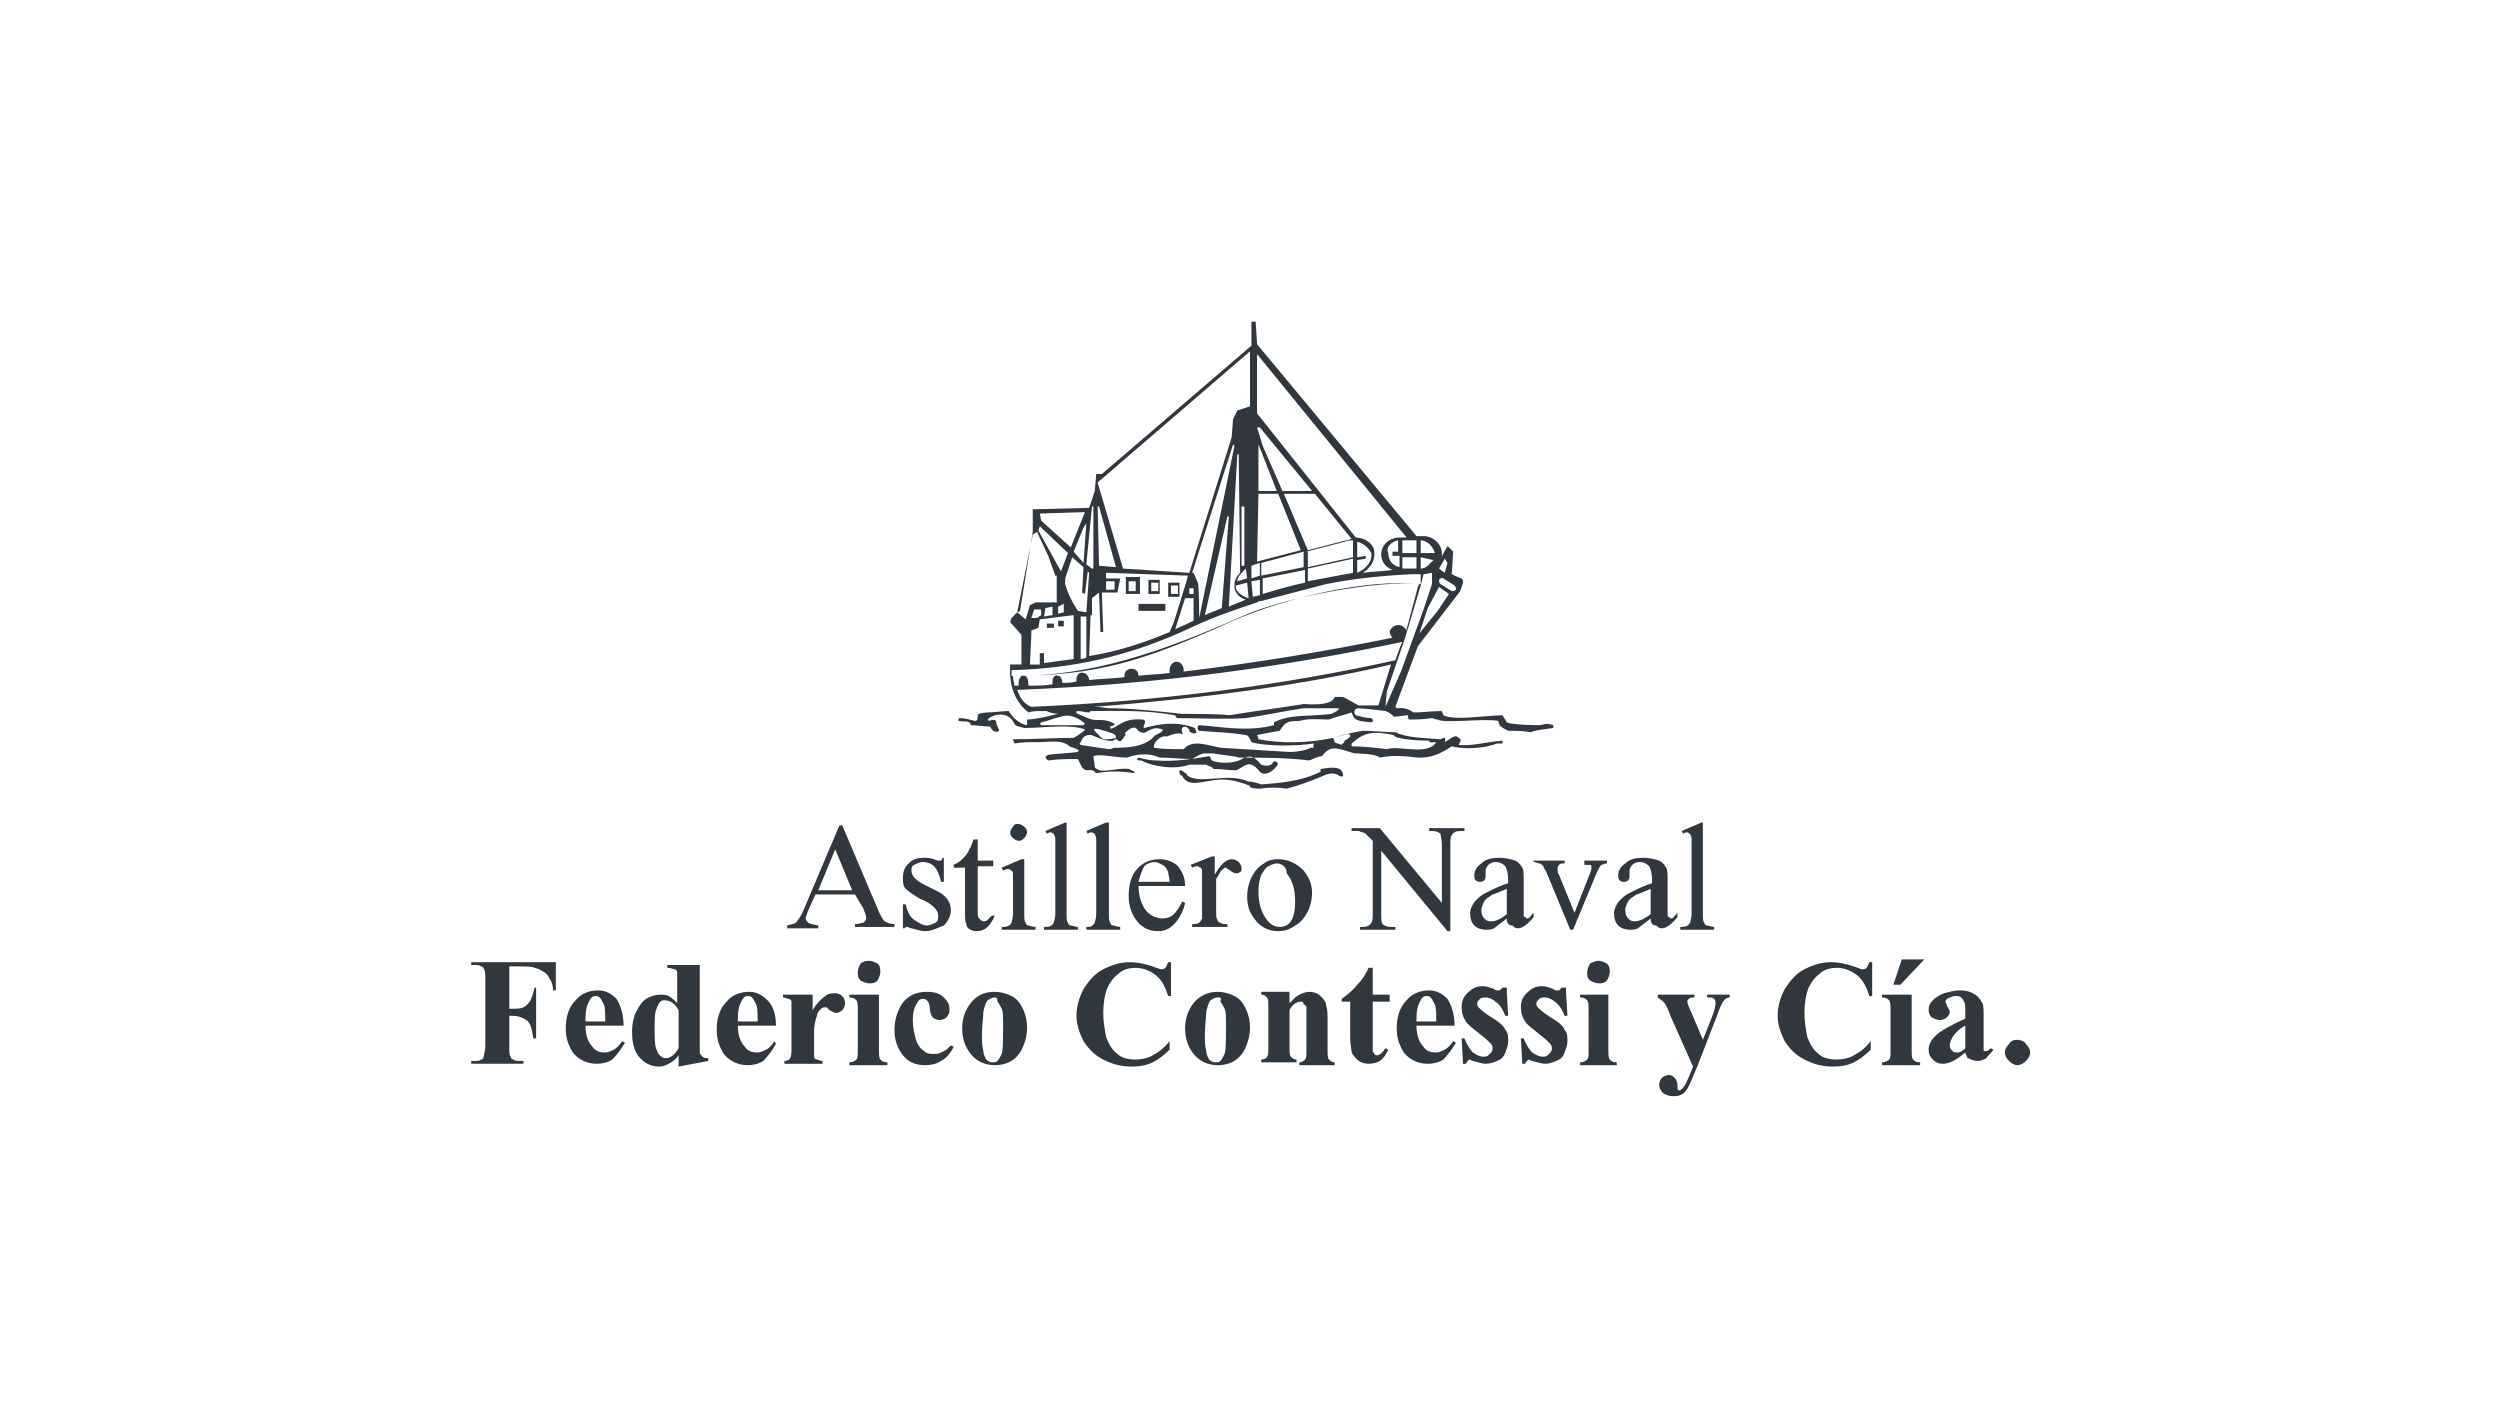 <?xml version="1.0" encoding="utf-8"?>
<!-- Generator: Adobe Illustrator 24.0.0, SVG Export Plug-In . SVG Version: 6.00 Build 0)  -->
<svg version="1.1" id="Layer_1" xmlns="http://www.w3.org/2000/svg" xmlns:xlink="http://www.w3.org/1999/xlink" x="0px" y="0px"
	 viewBox="0 0 177.2 100.5" style="enable-background:new 0 0 177.2 100.5;" xml:space="preserve">
<style type="text/css">
	.st0{fill-rule:evenodd;clip-rule:evenodd;fill:#30373F;}
</style>
<g>
	<path class="st0" d="M96.2,38.4v1.1l0.6-0.1l0,0.2l-0.6,0.1v0.9c0.7-0.3,1.1-0.9,1-1.4l0,0C97,38.8,96.6,38.5,96.2,38.4 M92.4,40.2
		v-1.1l-3,0.8v0.9L92.4,40.2z M92.6,39.1h0.1v1.1l3.2-0.7v-1.2c-0.2,0-0.4,0-0.6,0.1L92.6,39.1z M102,41.6l0.7,0.5l-0.8,1.2
		l-1.3,1.6l0.6-1.8L102,41.6z M102.3,41l0.8,0.5c0.1,0.1,0.1,0.2,0.1,0.3c-0.1,0.1-0.2,0.1-0.3,0.1l-0.8-0.5
		c-0.1-0.1-0.1-0.2-0.1-0.3C102.1,41,102.2,40.9,102.3,41 M102,40.3l0.4,0.3l0.2-0.7l-0.2-0.3L102,40.3z M100.7,38.3v0.9l1,0
		C101.6,38.8,101.2,38.3,100.7,38.3 M99.4,40.3v-0.8l1,0v0.8H99.4z M99.1,38.3v0.8l-0.4,0l0,0.3l0.5,0v0.8c-0.5-0.1-0.8-0.5-0.8-1
		C98.2,38.8,98.6,38.4,99.1,38.3 M101.6,39.7L101.6,39.7l-0.4,0.4c-0.1,0.1-0.3,0.2-0.5,0.2v-0.8L101.6,39.7
		C101.6,39.6,101.6,39.6,101.6,39.7 M100.3,38.3L100.3,38.3L100.3,38.3h-0.9v0.9l1,0v-0.9H100.3z M93.2,35H91l1.7,4l2.7-0.7
		c0.1,0,0.3-0.1,0.4-0.1L93.2,35z M90.9,34.8H93l-3.7-4.5h-0.2l0.4,1.3L90.9,34.8z M90.5,34.8l-1.3-3.3l0,3.3H90.5z M88.2,35.9H88
		v4.2h0.2V35.9z M73.7,37.3l2,1.9l-0.5,1.3l-1.6-2.9L73.7,37.3z M73.7,36.4l3.2-0.1l-1,2.5l-2.1-1.9L73.7,36.4z M73.5,37.7l0.8,1.7
		l0.5,1.4l0.1,0l0,1.9l-1.5,0l-0.4,0.2l-0.3,1l-0.6-0.5l1.1-5.5L73.5,37.7z M77.2,40.6L77,43.4l-0.6-0.1c-0.4-0.6-0.7-1.2-0.9-1.9
		V41l0.3-0.9l0.2-0.6l0.8,0.7L76.7,42l0.2,0.1l0.2-1.6L77.2,40.6z M76.8,39.9l-0.7-0.8l0.7-1.7l0.2-0.3L76.8,39.9z M77.5,40.3
		l-0.1,0L77,40l0.4-4.1l0.1,0L77.5,40.3z M75,43l0.4-0.2l0,0.6L75,43.5L75,43z M74.1,43.1l0.5-0.1l0,0.6L74,43.7L74.1,43.1z
		 M73.3,43.2h0.5l0,0.4l-0.3,0.2h-0.4L73.3,43.2z M79.6,40.3l4.7,0.3h0l3-9.6l0,0l0.1-1.3l0.3-0.6l0.9-0.3v-3.9l-10.8,9.3L79.6,40.3
		z M77.9,40.1l1.2,0.1l-1.2-4.3h-0.1L77.9,40.1z M83,41.5h0.5v0.6H83V41.5z M82.8,41.3h0.8v1h-0.8V41.3z M80,41.2h0.5v0.7H80V41.2z
		 M79.8,40.9h1v1.2h-1V40.9z M81.6,41.3h0.5v0.6h-0.5V41.3z M81.4,41.1h0.8v1h-0.8V41.1z M78.4,41.2H79v0.6h-0.6V41.2z M80.7,42.8
		h1.9v0.5h-1.9V42.8z M84.3,41.7h0.3v0.4h-0.3V41.7z M75,44h0.4v0.4H75V44z M74.2,44.2h0.5v0.3h-0.5V44.2z M96.6,40.6
		c0.7-0.1,1.4-0.1,2.1-0.2c-0.5-0.2-0.8-0.6-0.8-1.1c0-0.7,0.6-1.2,1.3-1.2h0.5L89.1,25.1l0,4.2l7,8.8c0.6,0,1.2,0.4,1.3,0.9l0,0
		C97.5,39.7,97.2,40.2,96.6,40.6 M92.7,41.2c1.1-0.2,2.1-0.4,3.2-0.6v-1l-3.2,0.7V41.2z M89.5,42.1c1-0.3,2-0.6,3-0.8v-0.9l-3,0.6
		V42.1z M87.1,43c0.4-0.2,0.8-0.3,1.2-0.5c-0.4-0.1-0.7-0.4-0.8-0.8l0,0c0-0.1,0-0.2,0-0.3l0,0l0,0c0-0.3,0.2-0.6,0.4-0.8l-0.1-8.4
		l-0.1,0L87.1,43z M85.4,43.6c0.4-0.2,0.8-0.3,1.2-0.5l0.5-6.5H87L85.4,43.6z M85,43.8l2.5-12.2l-0.1-0.1l-2.9,9.1h0.1l0.3,0.7
		C85,41.5,85,43.8,85,43.8 M76.6,46.7c0.1,0,0.2,0,0.4-0.1v-2.9l-0.4,0V46.7z M73,47.1c0.2,0,0.5,0,0.7,0v-0.8h0.3V47
		c0.7-0.1,1.4-0.2,2.2-0.3h-0.1v-3.1l0,0l-2.4,0.3l-0.1,0.6l-0.5,0.2l0,0.3L73,47.1z M73.1,50.1c9.1-0.4,17.7-1.5,25.8-3.3l0.4-1.1
		l0.1-0.2c-8.1,1.7-17,3-27.3,3.4C72.3,49.5,72.6,49.9,73.1,50.1L73.1,50.1z M82.9,44.8l0.3-0.7l0.9-2.9l0.1-0.4l-5.8-0.2l0,0.4h1
		L79.2,42l-1.1,0l0.1,2.8l-0.2,0l-0.1-2.8l-0.5,0.4v1.2h-0.1l-0.1,2.9C79.1,46.2,81,45.6,82.9,44.8 M83.3,44.6L83.3,44.6
		c0.4-0.2,0.9-0.4,1.3-0.6l0-1.6l-0.6,0L83.3,44.6L83.3,44.6z M100.7,40.7l-0.6,0C98,40.8,96,41,94,41.4l-4.6,1.2
		c-0.1,0-0.2,0-0.3,0.1c-1.5,0.5-3,1-4.5,1.7c-4.6,2.2-8.8,3-12.9,3.1c0,0.1,0,0.2,0,0.4c5.6,0.1,10.9-1.8,16.3-4.2
		c3.1-1.4,9.7-2.6,12.7-2.3l0-0.1L100.7,40.7L100.7,40.7z M98.2,50.1C98.3,50.1,98.3,50.1,98.2,50.1l1.1-2.5l1.6-4.4l0.6-1.8l0-0.6
		l0-0.2l-0.6,0.1l-0.2,0.8l-1.1,3.7l-1.3,3.8L98.2,50.1z M77.6,50.1c0.4,0,0.9,0.1,1,0.1c1.6,0,3.3,0.2,5.2,0.4c0.6,0,3,0,3.3,0.1
		c1.8-0.3,3.5-0.5,5.3-0.8c0.2,0,2,0.2,2.2-0.5h0.6c0.4,0.2,0.7,0.4,1.1,0.6h1.2c0.1,0,0.1,0,0.2,0l0.8-2.6l0.1-0.3
		C92.2,48.6,85.2,49.5,77.6,50.1 M77.7,54.8c-0.3-0.3-0.4-0.2-0.6-0.2c-0.2,0-0.3-0.1-0.4-0.2c-0.1-0.2-0.2-0.4-0.3-0.6
		c-0.8,0-1.3,0-2.1,0.1c-0.3-0.2-0.2-0.3,0-0.4c0.8-0.1,1.3-0.1,2.1-0.2c0,0,0-0.1,0.1-0.1C76.2,53,76,53,75.8,52.9
		c-0.5-0.5-1.5-0.3-2-0.3c-0.8,0-1.4,0-1.9,0.1c0-0.1-0.1-0.2-0.1-0.3c1.4,0,2.9-0.1,4.3-0.1c0.2-0.1,0.8-0.5,0.8-0.6
		c-1.1-0.4-2.9-0.1-4.3-0.1c-0.3-0.1-0.6-0.1-0.7-0.3c-0.4-0.9-1.4-0.7-1.8-0.4c-0.1,0.1-0.1,0.1,0,0.2c0.2-0.1,0.4-0.1,0.5,0
		c0,0.2,0.1,0.4,0.2,0.6c0.1,0.2-0.3,0.2-0.4,0.1c-0.1-0.1-0.2-0.2-0.2-0.3c-0.5,0-1-0.1-1.4-0.1c0-0.4-0.6-0.2-0.8-0.3
		c-0.1,0-0.1-0.1,0-0.2c0.4,0,0.7,0.1,1.1,0.2c0.1,0,0.2,0,0.2-0.4c0-0.1,0.3-0.2,0.7-0.2c0.5,0,1-0.1,1.5-0.1
		c0.1,0.2,0.6,0.9,1.3,1c0-0.1,0-0.2,0-0.4c0.5,0,1.4-0.2,2.2-0.4c-0.2,0-0.7-0.1-0.8-0.2c-0.1,0-0.3,0-0.4,0c-0.3,0-0.6,0-0.9,0.1
		l0,0c-0.9-0.7-1.4-1.8-1.3-3.4l0,0v0c0.3,0,0.5,0,0.8,0l0-2.1l-0.8-0.9l0.1-0.3l0.3-0.3l0.3-0.2l0.9-5.6l0-1.6l4-0.1l0.4-1.2
		l0.1-1.2h0.4l10.6-9.1v-1.7h0.3l0.1,1.6l11.3,13.6h0.5c0.7,0,1.3,0.6,1.3,1.2c0,0.2,0,0.3-0.1,0.4l0,0l0.5-0.9l0.4,0.4l-0.1,1.6
		c0.2,0.1,0.4,0.2,0.7,0.3c0.1,0.1,0.1,0.2,0.1,0.3l-0.2,0.6l-3,3.9l-1.6,4.3c0.1,0.1,0.1,0.1,0.1,0.1c0.3,0,0.6-0.1,1.2,0.3
		c0.6,0,1.3-0.1,2-0.1c0,0.1,0.1,0.2,0.1,0.3c0.8,0.4,3.1,0,4.2,0c0.1,0.2,0.2,0.3,0.3,0.5c0.4,0.2,2.3,0.2,2.3,0.2
		c0.3,0,0.4-0.2,1,0c0,0,0,0.1,0,0.2c-0.6,0.1-1.1,0.1-1.6,0.3c-0.6-0.1-1-0.1-1.6-0.1c-0.2-0.1-0.4-0.2-0.5-0.3
		c-0.1,0-0.2-0.3-0.2-0.4c-0.9-0.2-3.9,0.2-4.3-0.1c-0.2,0-0.3-0.1-0.4-0.1c-0.6,0.1-1.3,0.1-1.6,0.1c-0.1,0-0.1-0.2-0.1-0.3
		c-0.3,0-0.7,0.1-1,0.1c-0.1-0.1-0.3-0.3-0.6-0.4c-0.7-0.1-1.8-0.2-1.9-0.2c-0.3,0-0.4,0.3-0.2,0.5c0.4,0.1,0.7,0.2,1.1,0.2
		c0.1,0.1,0.2,0.2,0,0.3c-1.2-0.1-1.2-0.2-1.4-0.7c-0.6,0.2-1.1,0.3-1.6,0.5c-0.7,0-1.4-0.1-2.1,0.1c-0.9,0-1,0.1-1.4,0.7
		c-0.6,0.1-1.1,0.2-1.6,0.3c0,0,0.1,0.2,0.1,0.3c1.6,0.3,3.4,0.3,5.3-0.1c0.7-0.2,1.4-0.4,2.1-0.5c0.8,0,1.5,0.1,2.3,0.1
		c0.8,0.4,2,0.4,3.2,0.5c0,0,0.2-0.1,0.2-0.1c0.1,0,0.2,0,0.1,0.3c0.4-0.2,0.7-0.6,1-0.3c0.3,0.2,0,0.3,0,0.5c1,0.1,1.8-0.2,3.1-0.3
		v0.2h-0.4c-1,0.4-2.5,0.4-3.2,0.2c-0.9,0.6-1.5,0.8-2.3,0.8c0,0-0.1,0-0.1,0c-0.9-0.1-1.8-0.2-2.7,0c-0.3-0.3-1.8-0.3-1.8-0.3
		c-1.3-0.4-1.7-0.6-2.3,0.2c-0.3,0-0.6,0.2-0.9,0.3c-1.7-0.2-3.3-0.2-5-0.2c-0.1-0.1-1.4-0.2-1.8-0.3c-0.3,0-0.5,0-0.7,0
		c-0.3,0.1-0.5,0.2-0.8,0.4c-0.8,0-1.5-0.1-2.3-0.1c-0.9-0.4-1.8-0.2-2.3,0c-0.9,0-2-0.3-2.4-0.1c0,0.2,0.1,0.5,0.1,0.8
		c0.5,0.5,1.4,0,2.4,0.1c0.2,0.1,0.5,0.2,0.4,0.3C79.1,54.6,78.4,54.7,77.7,54.8 M98.3,53.1c-0.8-0.1-1.7-0.2-2.5-0.2v-0.2
		c0.9-0.8,1.5-0.9,3-0.6c0,0.3,1.8,0.4,2.5,0.4c0,0.2,0.3,0.1,0.5,0.1C101.2,53.6,99.1,52.8,98.3,53.1 M95.1,52.8
		c-0.2-0.1-0.4-0.1-0.5-0.2c0-0.1-0.1-0.2-0.1-0.3c0.4-0.1,1-0.4,1.2-0.2c0.1,0.1-0.2,0.3-0.4,0.4C95.3,52.7,95.1,52.7,95.1,52.8
		 M74.2,51.4c-0.2,0-0.3,0-0.4,0c-0.1-0.1-0.1-0.1,0-0.2c0.5-0.1,0.9-0.3,1.4-0.4c0.5-0.2,1.1,0,1.6,0.4c0.1,0,0.1,0.1,0,0.2
		C75.9,51.4,75.2,51.4,74.2,51.4 M78.3,52.4c-0.1,0-0.4-0.2-0.4-0.3c-1-0.8,0.4-0.3,1-0.1c0.2,0.1,0.2,0.2,0.2,0.3
		C78.8,52.4,78.5,52.4,78.3,52.4 M91.4,53.3c-1.6-0.1-3.3-0.2-4.9-0.3c-1-0.2-2-0.6-2.6,0.1c-0.9,0-1.5,0-2.1-0.1
		c-0.1-0.3,0.4-0.9,0.9-0.8c0.1,0,0.6-0.3,1-0.2c0.2,0.1,0.1,0,0.1-0.1c-0.1-0.2,0-0.4,0.2-0.4c0.1,0,0.2,0.1,0.3,0.2c0,0,0,0,0,0.1
		c0,0.1,0.4,0.3,0.5,0.1c0-0.1-0.1-0.2-0.1-0.3c-1.3-0.5-2.5-0.3-3.6,0c-0.2-0.1,0.3-0.5-0.1-0.6c-1.2-0.1-1.5,0.3-2.1,0.6
		c0,0-0.2,0.1-0.2,0v-0.1c0.1-0.1,0.3,0,0.3-0.2c-0.7-0.4-1.2-0.2-1.6-0.3c-0.4-0.1-0.7-0.3-1-0.4c-0.2-0.1-0.1-0.2,0-0.2
		c0.3,0,0.5,0.1,0.8,0.1c0,0,0.1-0.1,0.1-0.1c1.9,0,3.8-0.1,6,0.3c0,0.1,0.1,0.1,0.1,0.2c1.6,0,3.4,0.1,4.9,0
		c1.4-0.2,2.7-0.5,4.1-0.7c0.8,0,1.7,0,2.5,0c0,0.2-0.4,0.3-0.5,0.4c-1.5,0.2-3,0-4.1,0.6c0,0.1,0,0.2,0,0.2c-1.9,0.5-3.8,0.1-5.3,0
		c-0.1,0-0.2,0.3,0,0.4c1.1,0.1,2.1,0.1,3.3,0.3c0.2,0,0.3,0.3,0.4,0.5c0.9,0.3,3.2,0.3,4.4,0.1V53h-0.2
		C92.8,53.1,92.1,53.3,91.4,53.3 M78.6,53.1c-0.7-0.1-1.4-0.2-2-0.3c-0.1-0.1-0.1-0.1,0-0.2c0.1-0.3,0.3-0.5,0.6-0.5
		c0.2-0.1,1,0.5,1.7,0.4c0.4-0.4,0.3,0.5,0.8-0.3c0.2-0.2-0.1-0.2,0.1-0.3c0.2-0.2,0.6-0.5,0.8-0.2c0.1,0.2,0.5,0.3,0.6,0.2
		c0.4-0.2,0.6-0.4,1.2-0.2c0.1,0.2-0.6,0.4-0.6,0.5C81.1,53,79.7,53,79,53C78.9,53,78.8,53.1,78.6,53.1 M89.3,55.9
		c-0.1,0-0.8,0-0.7-0.2c-2-0.8-2.6-0.3-3.9-0.2c-0.6,0-0.8-0.3-0.9-0.5c0-0.1-0.1,0-0.1,0c-0.2-0.4-0.1-0.4,0-0.4
		c0.1,0,0.2,0.1,0.3,0.2c0.1,0,0.1,0,0.1,0.1c0.8,0.8,2.9-0.2,4.4,0.5c0.3,0,0.6,0.1,0.9,0.2c1.3-0.1,2.8-0.2,4.2-0.9
		c0-0.1,0-0.1,0-0.2c0.3,0,1.6-0.4,1.6,0.5c-0.1,0.1-0.3,0-0.4-0.1c-0.3-0.1-0.5-0.1-0.8,0c-0.9,0.4-2,0.8-2.8,1
		C90.6,55.8,89.9,55.8,89.3,55.9 M89.3,54.7c-0.8-1-1.1-0.3-1.7-0.1c-0.5,0-1-0.1-1.6-0.1c-0.1-0.2-0.4-0.2-0.5-0.3
		c-0.4,0-0.8,0-1.2,0c-1.1,0.4-2.7,0.1-3.4-0.3c-0.1,0-0.1,0-0.2,0c-0.2-0.1-0.1-0.1,0-0.2c0.4,0.1,0.8,0.2,1.2,0.2
		c1.4,0.1,2.6-0.1,3.8-0.3c0.1,0,0.1,0.2,0.2,0.3c0.4,0.2,1.6,0.3,2.3-0.2c0.4-0.1,0.6-0.2,1.2,0.5c0.3,0.1,0.5,0.1,0.7,0
		c0.2-0.2,0.1-0.3,0.4-0.2c0.1,0.1,0.1,0.2,0,0.3C90.1,54.8,89.6,55,89.3,54.7 M99.1,44.3c0.3,0,0.5,0.2,0.6,0.4l0-0.1l0.8-3
		l0.1-0.2c-3.7-0.4-10,1-14.3,3.1c-5.3,2.3-8.5,3.4-14.5,3.4c0,0.3,0.1,0.5,0.1,0.7c0.1,0,0.2,0,0.3,0c0-0.1,0-0.1,0-0.2
		c0-0.3,0.2-0.6,0.4-0.5c0.2,0,0.3,0.3,0.3,0.7c0.6,0,1.2,0,1.7-0.1c0,0,0-0.1,0-0.2c0-0.3,0.2-0.5,0.4-0.4c0.2,0,0.3,0.3,0.3,0.5
		c0.3,0,0.7,0,1-0.1c0-0.1,0-0.1,0-0.2c0-0.3,0.3-0.5,0.5-0.4c0.2,0,0.4,0.3,0.4,0.5c0.8-0.1,1.7-0.1,2.5-0.2c0,0,0-0.1,0-0.1
		c0-0.3,0.2-0.5,0.5-0.5c0.3,0,0.5,0.2,0.5,0.5c0,0,0,0,0,0c0.7-0.1,1.5-0.1,2.2-0.2c0-0.1,0-0.1,0-0.2c0-0.3,0.2-0.6,0.5-0.6
		c0.3,0,0.5,0.3,0.5,0.6c0,0,0,0.1,0,0.1c5-0.6,9.9-1.4,14.8-2.4c-0.1-0.1-0.2-0.3-0.2-0.4C98.5,44.6,98.8,44.3,99.1,44.3 M88.7,41
		l0-0.9c0.1,0,0.2-0.1,0.3-0.1l0.3-0.1v0.9L88.7,41z M88.8,42.3l-0.1-1.1l0.6-0.1v1.1C89.1,42.2,88.9,42.3,88.8,42.3 M88.4,41.3
		l0.1,1.1c-0.4-0.1-0.8-0.4-0.9-0.7l0,0c0-0.1,0-0.1,0-0.2L88.4,41.3z M88.3,40.3l0.1,0.7l-0.7,0.2C87.7,40.9,88,40.6,88.3,40.3
		 M89.1,39.8l3.1-0.8L90.6,35h-1.4L89.1,39.8z"/>
	<path class="st0" d="M120.7,58.4v6.4c0,0.3,0,0.5,0.1,0.6c0,0.1,0.1,0.2,0.2,0.2c0.1,0,0.3,0.1,0.5,0.1v0.2h-2.4v-0.2
		c0.2,0,0.4,0,0.5-0.1c0.1,0,0.1-0.1,0.2-0.2c0-0.1,0.1-0.3,0.1-0.6v-4.4c0-0.5,0-0.9,0-1c0-0.1-0.1-0.2-0.1-0.3
		c-0.1,0-0.1-0.1-0.2-0.1c-0.1,0-0.2,0-0.3,0.1l-0.1-0.2l1.4-0.6H120.7z M117,64.8V63c-0.5,0.2-0.9,0.4-1,0.4
		c-0.3,0.2-0.5,0.3-0.6,0.5c-0.1,0.2-0.2,0.4-0.2,0.6c0,0.3,0.1,0.5,0.2,0.6c0.2,0.2,0.3,0.2,0.5,0.2
		C116.2,65.3,116.6,65.1,117,64.8 M117,65.1c-0.5,0.4-0.8,0.6-0.9,0.7c-0.2,0.1-0.4,0.1-0.6,0.1c-0.3,0-0.6-0.1-0.8-0.3
		c-0.2-0.2-0.3-0.5-0.3-0.9c0-0.2,0.1-0.4,0.2-0.6c0.1-0.2,0.4-0.5,0.7-0.7c0.4-0.2,0.9-0.5,1.8-0.8v-0.2c0-0.5-0.1-0.8-0.2-1
		c-0.2-0.2-0.4-0.3-0.7-0.3c-0.2,0-0.4,0.1-0.5,0.2c-0.1,0.1-0.2,0.3-0.2,0.4l0,0.3c0,0.2,0,0.3-0.1,0.4c-0.1,0.1-0.2,0.1-0.3,0.1
		c-0.1,0-0.2,0-0.3-0.1c-0.1-0.1-0.1-0.2-0.1-0.4c0-0.3,0.2-0.6,0.5-0.8c0.3-0.3,0.7-0.4,1.3-0.4c0.4,0,0.8,0.1,1.1,0.2
		c0.2,0.1,0.4,0.3,0.5,0.5c0.1,0.2,0.1,0.5,0.1,0.9v1.6c0,0.5,0,0.7,0,0.8c0,0.1,0,0.2,0.1,0.2c0,0,0.1,0.1,0.1,0.1
		c0.1,0,0.1,0,0.1,0c0.1,0,0.2-0.2,0.4-0.4v0.3c-0.4,0.5-0.8,0.8-1.1,0.8c-0.2,0-0.3-0.1-0.4-0.2C117.1,65.6,117,65.4,117,65.1
		 M108.6,61h2.3v0.2h-0.1c-0.1,0-0.2,0-0.3,0.1c-0.1,0.1-0.1,0.2-0.1,0.3c0,0.1,0,0.3,0.1,0.4l1.1,2.7l1.1-2.8
		c0.1-0.2,0.1-0.3,0.1-0.4c0,0,0-0.1,0-0.1c0-0.1-0.1-0.1-0.1-0.1c-0.1,0-0.2,0-0.4,0V61h1.6v0.2c-0.2,0-0.3,0.1-0.4,0.1
		c-0.1,0.1-0.2,0.3-0.3,0.5l-1.7,4.1h-0.2l-1.7-4.1c-0.1-0.2-0.2-0.3-0.2-0.4c-0.1-0.1-0.2-0.2-0.3-0.2c-0.1,0-0.2-0.1-0.4-0.1V61z
		 M106.8,64.8V63c-0.5,0.2-0.9,0.4-1,0.4c-0.3,0.2-0.5,0.3-0.6,0.5c-0.1,0.2-0.2,0.4-0.2,0.6c0,0.3,0.1,0.5,0.2,0.6
		c0.2,0.2,0.3,0.2,0.5,0.2C106.1,65.3,106.4,65.1,106.8,64.8 M106.8,65.1c-0.5,0.4-0.8,0.6-0.9,0.7c-0.2,0.1-0.4,0.1-0.6,0.1
		c-0.3,0-0.6-0.1-0.8-0.3c-0.2-0.2-0.3-0.5-0.3-0.9c0-0.2,0.1-0.4,0.2-0.6c0.1-0.2,0.4-0.5,0.7-0.7c0.4-0.2,0.9-0.5,1.8-0.8v-0.2
		c0-0.5-0.1-0.8-0.2-1c-0.2-0.2-0.4-0.3-0.7-0.3c-0.2,0-0.4,0.1-0.5,0.2c-0.1,0.1-0.2,0.3-0.2,0.4l0,0.3c0,0.2,0,0.3-0.1,0.4
		c-0.1,0.1-0.2,0.1-0.3,0.1c-0.1,0-0.2,0-0.3-0.1c-0.1-0.1-0.1-0.2-0.1-0.4c0-0.3,0.2-0.6,0.5-0.8c0.3-0.3,0.7-0.4,1.3-0.4
		c0.4,0,0.8,0.1,1.1,0.2c0.2,0.1,0.4,0.3,0.5,0.5c0.1,0.2,0.1,0.5,0.1,0.9v1.6c0,0.5,0,0.7,0,0.8c0,0.1,0,0.2,0.1,0.2
		c0,0,0.1,0.1,0.1,0.1c0.1,0,0.1,0,0.1,0c0.1,0,0.2-0.2,0.4-0.4v0.3c-0.4,0.5-0.8,0.8-1.1,0.8c-0.2,0-0.3-0.1-0.4-0.2
		C106.9,65.6,106.8,65.4,106.8,65.1 M95.9,58.7h1.9l4.4,5.3v-4.1c0-0.4-0.1-0.7-0.1-0.8c-0.1-0.1-0.3-0.2-0.6-0.2h-0.2v-0.2h2.5v0.2
		h-0.3c-0.3,0-0.5,0.1-0.6,0.3c-0.1,0.1-0.1,0.4-0.1,0.8v6h-0.2l-4.7-5.7v4.4c0,0.4,0,0.7,0.1,0.8c0.1,0.1,0.3,0.2,0.6,0.2h0.3v0.2
		h-2.5v-0.2h0.2c0.3,0,0.5-0.1,0.6-0.3c0.1-0.1,0.1-0.4,0.1-0.8v-5c-0.2-0.2-0.4-0.4-0.5-0.5c-0.1-0.1-0.3-0.1-0.5-0.2
		c-0.1,0-0.3,0-0.5,0V58.7z M90.5,61.2c-0.2,0-0.4,0.1-0.6,0.2c-0.2,0.1-0.3,0.3-0.5,0.6c-0.1,0.3-0.2,0.6-0.2,1.1
		c0,0.7,0.1,1.3,0.4,1.8c0.3,0.5,0.6,0.8,1.1,0.8c0.3,0,0.6-0.1,0.8-0.4c0.2-0.3,0.3-0.8,0.3-1.4c0-0.9-0.2-1.5-0.6-2
		C91.2,61.4,90.8,61.2,90.5,61.2 M90.6,60.9c0.7,0,1.3,0.3,1.8,0.8c0.4,0.5,0.6,1,0.6,1.6c0,0.4-0.1,0.9-0.3,1.3
		c-0.2,0.4-0.5,0.8-0.9,1C91.4,65.9,91,66,90.6,66c-0.7,0-1.3-0.3-1.7-0.9c-0.4-0.5-0.5-1-0.5-1.6c0-0.4,0.1-0.9,0.3-1.3
		c0.2-0.4,0.5-0.8,0.9-1C89.8,61,90.2,60.9,90.6,60.9 M86.1,60.9V62c0.4-0.7,0.8-1.1,1.2-1.1c0.2,0,0.4,0.1,0.5,0.2
		c0.1,0.1,0.2,0.3,0.2,0.4c0,0.1,0,0.3-0.1,0.3c-0.1,0.1-0.2,0.1-0.3,0.1c-0.1,0-0.3-0.1-0.4-0.2c-0.2-0.1-0.3-0.2-0.3-0.2
		c-0.1,0-0.1,0-0.2,0.1c-0.2,0.1-0.3,0.4-0.5,0.7v2.3c0,0.3,0,0.5,0.1,0.6c0,0.1,0.1,0.2,0.2,0.2c0.1,0.1,0.3,0.1,0.5,0.1v0.2h-2.5
		v-0.2c0.2,0,0.4,0,0.5-0.1c0.1-0.1,0.1-0.1,0.2-0.3c0-0.1,0-0.2,0-0.5v-1.9c0-0.6,0-0.9,0-1c0-0.1-0.1-0.2-0.1-0.2
		c-0.1,0-0.1-0.1-0.2-0.1c-0.1,0-0.2,0-0.4,0.1l-0.1-0.2l1.5-0.6H86.1z M80.7,62.5h2.2c0-0.3-0.1-0.5-0.1-0.7
		c-0.1-0.2-0.2-0.4-0.4-0.5c-0.2-0.1-0.4-0.2-0.5-0.2c-0.3,0-0.6,0.1-0.8,0.3C80.9,61.8,80.8,62.1,80.7,62.5 M80.7,62.8
		c0,0.7,0.2,1.3,0.5,1.7c0.3,0.4,0.8,0.6,1.2,0.6c0.3,0,0.6-0.1,0.8-0.3c0.2-0.2,0.4-0.5,0.6-0.9l0.2,0.1c-0.1,0.5-0.3,0.9-0.6,1.3
		C83,65.8,82.6,66,82.1,66c-0.6,0-1.1-0.2-1.5-0.7c-0.4-0.5-0.6-1.1-0.6-1.8c0-0.8,0.2-1.5,0.6-1.9c0.4-0.5,1-0.7,1.6-0.7
		c0.5,0,1,0.2,1.3,0.5c0.3,0.4,0.5,0.8,0.5,1.4H80.7z M78.6,58.4v6.4c0,0.3,0,0.5,0.1,0.6c0,0.1,0.1,0.2,0.2,0.2
		c0.1,0,0.3,0.1,0.5,0.1v0.2H77v-0.2c0.2,0,0.4,0,0.4-0.1c0.1,0,0.1-0.1,0.2-0.2c0-0.1,0.1-0.3,0.1-0.6v-4.4c0-0.5,0-0.9,0-1
		c0-0.1-0.1-0.2-0.1-0.3c-0.1,0-0.1-0.1-0.2-0.1c-0.1,0-0.2,0-0.3,0.1l-0.1-0.2l1.4-0.6H78.6z M75.6,58.4v6.4c0,0.3,0,0.5,0.1,0.6
		c0,0.1,0.1,0.2,0.2,0.2c0.1,0,0.3,0.1,0.5,0.1v0.2H74v-0.2c0.2,0,0.4,0,0.5-0.1c0.1,0,0.1-0.1,0.2-0.2c0-0.1,0.1-0.3,0.1-0.6v-4.4
		c0-0.5,0-0.9,0-1c0-0.1-0.1-0.2-0.1-0.3c-0.1,0-0.1-0.1-0.2-0.1c-0.1,0-0.2,0-0.3,0.1l-0.1-0.2l1.4-0.6H75.6z M72.6,60.9v3.9
		c0,0.3,0,0.5,0.1,0.6c0,0.1,0.1,0.2,0.2,0.2c0.1,0,0.2,0.1,0.5,0.1v0.2H71v-0.2c0.2,0,0.4,0,0.5-0.1c0.1,0,0.1-0.1,0.2-0.2
		c0-0.1,0.1-0.3,0.1-0.6v-1.9c0-0.5,0-0.9,0-1c0-0.1-0.1-0.2-0.1-0.2c-0.1,0-0.1-0.1-0.2-0.1c-0.1,0-0.2,0-0.4,0.1l-0.1-0.2l1.4-0.6
		H72.6z M72.2,58.4c0.1,0,0.3,0.1,0.4,0.2c0.1,0.1,0.2,0.2,0.2,0.4c0,0.1-0.1,0.3-0.2,0.4c-0.1,0.1-0.2,0.2-0.4,0.2
		c-0.1,0-0.3-0.1-0.4-0.2c-0.1-0.1-0.2-0.2-0.2-0.4c0-0.1,0.1-0.3,0.2-0.4C71.9,58.4,72,58.4,72.2,58.4 M69.3,59.4V61h1.1v0.4h-1.1
		v3.1c0,0.3,0,0.5,0.1,0.6c0.1,0.1,0.2,0.2,0.3,0.2c0.1,0,0.2,0,0.3-0.1c0.1-0.1,0.2-0.2,0.3-0.3h0.2c-0.1,0.3-0.3,0.6-0.5,0.8
		c-0.2,0.2-0.5,0.3-0.7,0.3c-0.2,0-0.3,0-0.5-0.1c-0.2-0.1-0.3-0.2-0.3-0.4c-0.1-0.2-0.1-0.4-0.1-0.8v-3.2h-0.8v-0.2
		c0.2-0.1,0.4-0.2,0.6-0.4c0.2-0.2,0.4-0.4,0.5-0.7c0.1-0.1,0.2-0.4,0.3-0.7H69.3z M66.9,60.9v1.6h-0.2c-0.1-0.5-0.3-0.9-0.5-1.1
		c-0.2-0.2-0.5-0.3-0.8-0.3c-0.2,0-0.4,0.1-0.6,0.2c-0.2,0.1-0.2,0.3-0.2,0.4c0,0.2,0.1,0.4,0.2,0.5c0.1,0.1,0.3,0.3,0.7,0.5
		l0.8,0.4c0.7,0.3,1.1,0.8,1.1,1.4c0,0.4-0.2,0.8-0.5,1.1C66.4,65.8,66,66,65.6,66c-0.3,0-0.6-0.1-1-0.2c-0.1,0-0.2-0.1-0.3-0.1
		c-0.1,0-0.1,0-0.2,0.1H64v-1.7h0.2c0.1,0.5,0.3,0.9,0.6,1.1c0.3,0.2,0.6,0.4,0.9,0.4c0.2,0,0.4-0.1,0.6-0.2
		c0.2-0.1,0.2-0.3,0.2-0.5c0-0.2-0.1-0.4-0.3-0.6c-0.2-0.2-0.5-0.4-1-0.6c-0.5-0.3-0.8-0.5-1-0.7c-0.2-0.2-0.2-0.5-0.2-0.8
		c0-0.4,0.1-0.7,0.4-1c0.3-0.3,0.6-0.4,1.1-0.4c0.2,0,0.4,0,0.7,0.1c0.2,0.1,0.3,0.1,0.4,0.1c0.1,0,0.1,0,0.1,0c0,0,0.1-0.1,0.1-0.2
		H66.9z M60.4,63.1l-1.2-2.9L58,63.1H60.4z M60.6,63.4h-2.8l-0.5,1.1c-0.1,0.3-0.2,0.5-0.2,0.6c0,0.1,0.1,0.2,0.2,0.3
		c0.1,0.1,0.3,0.1,0.7,0.2v0.2h-2.2v-0.2c0.3-0.1,0.5-0.1,0.6-0.2c0.2-0.2,0.4-0.5,0.6-1l2.5-5.9h0.2l2.5,5.9
		c0.2,0.5,0.4,0.8,0.5,0.9c0.2,0.1,0.4,0.2,0.7,0.2v0.2h-2.8v-0.2c0.3,0,0.5-0.1,0.6-0.1c0.1-0.1,0.2-0.2,0.2-0.3
		c0-0.2-0.1-0.4-0.2-0.7L60.6,63.4z"/>
	<path class="st0" d="M143,73.7c0.2,0,0.5,0.1,0.6,0.3c0.2,0.2,0.3,0.4,0.3,0.6c0,0.2-0.1,0.4-0.3,0.6c-0.2,0.2-0.4,0.3-0.6,0.3
		c-0.2,0-0.4-0.1-0.6-0.3c-0.2-0.2-0.3-0.4-0.3-0.6c0-0.2,0.1-0.4,0.3-0.6C142.5,73.8,142.7,73.7,143,73.7 M139.3,74.3v-1.6
		c-0.4,0.2-0.7,0.5-0.9,0.8c-0.1,0.2-0.2,0.4-0.2,0.6c0,0.2,0.1,0.3,0.2,0.4c0.1,0.1,0.2,0.1,0.4,0.1
		C138.9,74.6,139.1,74.5,139.3,74.3 M139.3,74.6c-0.6,0.5-1.1,0.8-1.6,0.8c-0.3,0-0.5-0.1-0.7-0.3c-0.2-0.2-0.3-0.4-0.3-0.7
		c0-0.4,0.2-0.7,0.5-1c0.3-0.3,1-0.7,2.1-1.2v-0.5c0-0.4,0-0.6-0.1-0.7c0-0.1-0.1-0.2-0.2-0.3c-0.1-0.1-0.2-0.1-0.4-0.1
		c-0.2,0-0.4,0.1-0.6,0.2c-0.1,0.1-0.1,0.1-0.1,0.2c0,0.1,0.1,0.2,0.1,0.3c0.1,0.2,0.2,0.3,0.2,0.4c0,0.2-0.1,0.3-0.2,0.4
		c-0.1,0.1-0.3,0.2-0.5,0.2c-0.2,0-0.4-0.1-0.6-0.2c-0.1-0.1-0.2-0.3-0.2-0.5c0-0.3,0.1-0.5,0.3-0.7c0.2-0.2,0.5-0.4,0.8-0.5
		c0.4-0.1,0.7-0.2,1.1-0.2c0.5,0,0.8,0.1,1.1,0.3c0.3,0.2,0.4,0.4,0.5,0.6c0.1,0.1,0.1,0.5,0.1,1v1.9c0,0.2,0,0.4,0,0.4
		c0,0.1,0,0.1,0.1,0.1c0,0,0.1,0,0.1,0c0.1,0,0.2-0.1,0.3-0.2l0.2,0.1c-0.2,0.3-0.4,0.4-0.5,0.6c-0.2,0.1-0.4,0.2-0.6,0.2
		c-0.3,0-0.5-0.1-0.7-0.2C139.5,75.1,139.4,74.9,139.3,74.6 M136.4,68l-1.7,1.8h-0.5l0.6-1.8H136.4z M135.5,70.5v3.9
		c0,0.3,0,0.6,0.1,0.7c0.1,0.1,0.2,0.2,0.5,0.2v0.2h-2.7v-0.2c0.2,0,0.4-0.1,0.5-0.2c0.1-0.1,0.1-0.3,0.1-0.6v-2.9
		c0-0.3,0-0.6-0.1-0.7c-0.1-0.1-0.2-0.2-0.5-0.2v-0.2H135.5z M132.7,68.1v2.5h-0.2c-0.2-0.6-0.4-1.1-0.9-1.5
		c-0.4-0.3-0.9-0.5-1.4-0.5c-0.4,0-0.9,0.1-1.2,0.4c-0.4,0.3-0.6,0.6-0.8,1c-0.2,0.5-0.3,1.1-0.3,1.8c0,0.6,0.1,1.2,0.2,1.7
		c0.2,0.5,0.4,0.9,0.8,1.2c0.3,0.3,0.8,0.4,1.3,0.4c0.4,0,0.9-0.1,1.2-0.3c0.4-0.2,0.8-0.5,1.2-1v0.6c-0.4,0.4-0.8,0.7-1.2,0.9
		c-0.4,0.2-0.9,0.3-1.5,0.3c-0.8,0-1.4-0.2-2-0.5c-0.6-0.3-1-0.7-1.4-1.3c-0.3-0.6-0.5-1.2-0.5-1.8c0-0.7,0.2-1.3,0.5-1.9
		c0.4-0.6,0.8-1.1,1.4-1.4c0.6-0.3,1.2-0.5,1.9-0.5c0.5,0,1,0.1,1.6,0.3c0.3,0.1,0.5,0.2,0.6,0.2c0.1,0,0.2,0,0.3-0.1
		c0.1-0.1,0.1-0.2,0.2-0.4H132.7z M120,75.6l-1.6-3.6c-0.2-0.6-0.4-0.9-0.5-1c-0.1-0.1-0.3-0.2-0.4-0.3v-0.2h2.6v0.2
		c-0.2,0-0.3,0-0.4,0.1c-0.1,0.1-0.1,0.1-0.1,0.2c0,0.1,0.1,0.4,0.3,0.8l0.8,1.9l0.6-1.5c0.2-0.5,0.3-0.9,0.3-1.1
		c0-0.1,0-0.2-0.1-0.3c-0.1-0.1-0.2-0.1-0.5-0.1v-0.2h1.6v0.2c-0.2,0-0.3,0.1-0.4,0.2c-0.1,0.1-0.3,0.5-0.5,1.1l-1.4,3.6
		c-0.4,0.9-0.6,1.5-0.8,1.7c-0.2,0.3-0.5,0.4-0.9,0.4c-0.3,0-0.5-0.1-0.7-0.2c-0.2-0.2-0.3-0.4-0.3-0.6c0-0.2,0.1-0.4,0.2-0.5
		c0.1-0.1,0.3-0.2,0.5-0.2c0.2,0,0.3,0.1,0.4,0.2c0.1,0.1,0.2,0.3,0.2,0.5c0,0.1,0,0.2,0,0.3c0,0,0.1,0.1,0.1,0.1
		c0.1,0,0.2-0.1,0.3-0.2c0.1-0.1,0.3-0.5,0.5-1L120,75.6z M114,70.5v3.9c0,0.3,0,0.6,0.1,0.7c0.1,0.1,0.2,0.2,0.5,0.2v0.2H112v-0.2
		c0.2,0,0.4-0.1,0.5-0.2c0.1-0.1,0.1-0.3,0.1-0.6v-2.9c0-0.3,0-0.6-0.1-0.7c-0.1-0.1-0.2-0.2-0.5-0.2v-0.2H114z M113.3,68.1
		c0.2,0,0.4,0.1,0.6,0.2c0.2,0.2,0.2,0.4,0.2,0.6c0,0.2-0.1,0.4-0.2,0.6c-0.2,0.2-0.4,0.2-0.6,0.2c-0.2,0-0.4-0.1-0.6-0.2
		c-0.2-0.2-0.2-0.3-0.2-0.6c0-0.2,0.1-0.4,0.2-0.6C112.9,68.2,113.1,68.1,113.3,68.1 M111,70.3l0.1,1.7h-0.2c-0.2-0.5-0.4-0.8-0.7-1
		c-0.2-0.2-0.5-0.3-0.7-0.3c-0.1,0-0.3,0-0.4,0.1c-0.1,0.1-0.2,0.2-0.2,0.3c0,0.1,0,0.2,0.1,0.3c0.1,0.1,0.4,0.4,0.9,0.7
		c0.5,0.3,0.9,0.6,1,0.9c0.2,0.2,0.2,0.5,0.2,0.8c0,0.3-0.1,0.5-0.2,0.8c-0.1,0.3-0.3,0.5-0.6,0.6c-0.2,0.1-0.5,0.2-0.8,0.2
		c-0.2,0-0.5-0.1-0.9-0.2c-0.1,0-0.2-0.1-0.2-0.1c-0.1,0-0.2,0.1-0.3,0.3h-0.2l-0.1-1.8h0.2c0.2,0.5,0.4,0.8,0.6,1
		c0.3,0.2,0.5,0.3,0.8,0.3c0.2,0,0.3-0.1,0.4-0.2c0.1-0.1,0.2-0.2,0.2-0.4c0-0.2-0.1-0.3-0.2-0.4c-0.1-0.1-0.3-0.3-0.7-0.6
		c-0.5-0.4-0.9-0.7-1-0.9c-0.2-0.3-0.3-0.6-0.3-1c0-0.4,0.1-0.7,0.4-1c0.3-0.3,0.6-0.5,1.1-0.5c0.3,0,0.5,0.1,0.8,0.2
		c0.1,0.1,0.2,0.1,0.2,0.1c0.1,0,0.1,0,0.2,0c0,0,0.1-0.1,0.2-0.2H111z M106.8,70.3l0.1,1.7h-0.2c-0.2-0.5-0.4-0.8-0.7-1
		c-0.2-0.2-0.5-0.3-0.7-0.3c-0.1,0-0.3,0-0.4,0.1c-0.1,0.1-0.2,0.2-0.2,0.3c0,0.1,0,0.2,0.1,0.3c0.1,0.1,0.4,0.4,0.9,0.7
		c0.5,0.3,0.9,0.6,1,0.9c0.2,0.2,0.2,0.5,0.2,0.8c0,0.3-0.1,0.5-0.2,0.8c-0.1,0.3-0.3,0.5-0.6,0.6c-0.2,0.1-0.5,0.2-0.8,0.2
		c-0.2,0-0.5-0.1-0.9-0.2c-0.1,0-0.2-0.1-0.2-0.1c-0.1,0-0.2,0.1-0.3,0.3h-0.2l-0.1-1.8h0.2c0.2,0.5,0.4,0.8,0.6,1
		c0.3,0.2,0.5,0.3,0.8,0.3c0.2,0,0.3-0.1,0.4-0.2c0.1-0.1,0.2-0.2,0.2-0.4c0-0.2-0.1-0.3-0.2-0.4c-0.1-0.1-0.3-0.3-0.7-0.6
		c-0.5-0.4-0.9-0.7-1-0.9c-0.2-0.3-0.3-0.6-0.3-1c0-0.4,0.1-0.7,0.4-1c0.3-0.3,0.6-0.5,1.1-0.5c0.3,0,0.5,0.1,0.8,0.2
		c0.1,0.1,0.2,0.1,0.2,0.1c0.1,0,0.1,0,0.2,0c0,0,0.1-0.1,0.2-0.2H106.8z M101.8,72.4c0-0.6,0-1-0.1-1.2c-0.1-0.2-0.2-0.4-0.3-0.5
		c-0.1-0.1-0.2-0.1-0.3-0.1c-0.2,0-0.3,0.1-0.4,0.3c-0.2,0.3-0.3,0.7-0.3,1.3v0.2H101.8z M103.1,72.7h-2.7c0,0.7,0.2,1.2,0.5,1.5
		c0.2,0.3,0.5,0.4,0.9,0.4c0.2,0,0.4-0.1,0.6-0.2c0.2-0.1,0.4-0.3,0.6-0.6l0.2,0.1c-0.3,0.5-0.6,0.9-0.9,1.2
		c-0.3,0.2-0.7,0.3-1.1,0.3c-0.7,0-1.3-0.3-1.7-0.8c-0.3-0.5-0.5-1-0.5-1.7c0-0.8,0.2-1.5,0.7-2c0.4-0.5,1-0.7,1.6-0.7
		c0.5,0,0.9,0.2,1.3,0.6C102.9,71.3,103.1,71.9,103.1,72.7 M97.3,68.7v1.8h1.2V71h-1.2v3c0,0.3,0,0.5,0,0.5c0,0.1,0.1,0.1,0.1,0.2
		c0.1,0.1,0.1,0.1,0.2,0.1c0.2,0,0.4-0.2,0.6-0.5l0.2,0.1c-0.3,0.7-0.7,1-1.4,1c-0.3,0-0.6-0.1-0.8-0.3c-0.2-0.2-0.4-0.4-0.4-0.6
		c0-0.1-0.1-0.4-0.1-1V71h-0.6v-0.2c0.4-0.3,0.8-0.6,1.1-1c0.3-0.3,0.6-0.7,0.8-1.2H97.3z M91.4,70.5v0.6c0.3-0.3,0.5-0.5,0.7-0.6
		c0.2-0.1,0.5-0.2,0.7-0.2c0.3,0,0.6,0.1,0.8,0.3c0.2,0.2,0.4,0.4,0.4,0.7c0.1,0.2,0.1,0.6,0.1,1.2v1.9c0,0.4,0,0.6,0.1,0.7
		c0.1,0.1,0.2,0.2,0.4,0.2v0.2h-2.5v-0.2c0.2,0,0.3-0.1,0.4-0.2c0.1-0.1,0.1-0.3,0.1-0.7v-2.2c0-0.4,0-0.7,0-0.8
		c0-0.1-0.1-0.2-0.2-0.2C92.4,71,92.3,71,92.2,71c-0.3,0-0.6,0.2-0.8,0.6v2.6c0,0.4,0,0.6,0.1,0.7c0.1,0.1,0.2,0.2,0.4,0.2v0.2h-2.5
		v-0.2c0.2,0,0.4-0.1,0.4-0.2c0.1-0.1,0.1-0.3,0.1-0.7v-2.8c0-0.4,0-0.6-0.1-0.7c-0.1-0.1-0.2-0.2-0.4-0.2v-0.2H91.4z M86.3,70.7
		c-0.2,0-0.3,0.1-0.5,0.2c-0.1,0.1-0.2,0.4-0.3,0.8c0,0.4-0.1,1-0.1,1.7c0,0.4,0,0.7,0.1,1.1c0,0.2,0.1,0.4,0.2,0.6
		c0.1,0.1,0.3,0.2,0.4,0.2c0.2,0,0.3,0,0.4-0.1c0.1-0.1,0.2-0.3,0.3-0.5c0.1-0.3,0.1-1,0.1-2c0-0.6,0-1-0.1-1.2
		c-0.1-0.2-0.2-0.4-0.3-0.5C86.6,70.7,86.5,70.7,86.3,70.7 M86.3,70.3c0.4,0,0.8,0.1,1.2,0.3c0.4,0.2,0.6,0.5,0.8,0.9
		c0.2,0.4,0.3,0.9,0.3,1.3c0,0.7-0.2,1.3-0.5,1.8c-0.4,0.6-1,0.9-1.8,0.9c-0.7,0-1.3-0.3-1.7-0.8c-0.4-0.5-0.6-1.1-0.6-1.8
		c0-0.7,0.2-1.3,0.6-1.8C85,70.6,85.6,70.3,86.3,70.3 M83,68.1v2.5h-0.2c-0.2-0.6-0.4-1.1-0.9-1.5c-0.4-0.3-0.9-0.5-1.4-0.5
		c-0.4,0-0.9,0.1-1.2,0.4c-0.4,0.3-0.6,0.6-0.8,1c-0.2,0.5-0.3,1.1-0.3,1.8c0,0.6,0.1,1.2,0.2,1.7c0.2,0.5,0.4,0.9,0.8,1.2
		c0.3,0.3,0.8,0.4,1.3,0.4c0.4,0,0.9-0.1,1.2-0.3c0.4-0.2,0.8-0.5,1.2-1v0.6c-0.4,0.4-0.8,0.7-1.2,0.9c-0.4,0.2-0.9,0.3-1.5,0.3
		c-0.8,0-1.4-0.2-2-0.5c-0.6-0.3-1-0.7-1.4-1.3c-0.3-0.6-0.5-1.2-0.5-1.8c0-0.7,0.2-1.3,0.5-1.9c0.4-0.6,0.8-1.1,1.4-1.4
		c0.6-0.3,1.2-0.5,1.9-0.5c0.5,0,1,0.1,1.6,0.3c0.3,0.1,0.5,0.2,0.6,0.2c0.1,0,0.2,0,0.3-0.1c0.1-0.1,0.1-0.2,0.2-0.4H83z
		 M70.5,70.7c-0.2,0-0.3,0.1-0.5,0.2c-0.1,0.1-0.2,0.4-0.3,0.8c0,0.4-0.1,1-0.1,1.7c0,0.4,0,0.7,0.1,1.1c0,0.2,0.1,0.4,0.2,0.6
		c0.1,0.1,0.3,0.2,0.4,0.2c0.2,0,0.3,0,0.4-0.1c0.1-0.1,0.2-0.3,0.3-0.5c0.1-0.3,0.1-1,0.1-2c0-0.6,0-1-0.1-1.2
		c-0.1-0.2-0.2-0.4-0.3-0.5C70.7,70.7,70.6,70.7,70.5,70.7 M70.5,70.3c0.4,0,0.8,0.1,1.2,0.3c0.4,0.2,0.6,0.5,0.8,0.9
		c0.2,0.4,0.3,0.9,0.3,1.3c0,0.7-0.2,1.3-0.5,1.8c-0.4,0.6-1,0.9-1.8,0.9c-0.7,0-1.3-0.3-1.7-0.8c-0.4-0.5-0.6-1.1-0.6-1.8
		c0-0.7,0.2-1.3,0.6-1.8C69.2,70.6,69.7,70.3,70.5,70.3 M67.4,74.1l0.2,0.1c-0.2,0.4-0.5,0.8-0.9,1c-0.3,0.2-0.7,0.3-1.1,0.3
		c-0.7,0-1.2-0.2-1.6-0.7c-0.4-0.5-0.6-1.1-0.6-1.8c0-0.7,0.2-1.3,0.5-1.8c0.4-0.6,1-0.9,1.8-0.9c0.5,0,0.9,0.1,1.2,0.4
		c0.3,0.3,0.4,0.5,0.4,0.9c0,0.2-0.1,0.4-0.2,0.5c-0.1,0.1-0.3,0.2-0.5,0.2c-0.2,0-0.4-0.1-0.5-0.2c-0.1-0.1-0.2-0.4-0.2-0.7
		c0-0.2-0.1-0.4-0.2-0.5c-0.1-0.1-0.2-0.1-0.3-0.1c-0.2,0-0.3,0.1-0.4,0.3c-0.2,0.3-0.3,0.7-0.3,1.2c0,0.5,0.1,0.9,0.2,1.3
		c0.1,0.4,0.3,0.7,0.6,0.9c0.2,0.2,0.4,0.2,0.7,0.2c0.2,0,0.3,0,0.5-0.1C67,74.5,67.2,74.3,67.4,74.1 M62.3,70.5v3.9
		c0,0.3,0,0.6,0.1,0.7c0.1,0.1,0.2,0.2,0.5,0.2v0.2h-2.7v-0.2c0.2,0,0.4-0.1,0.5-0.2c0.1-0.1,0.1-0.3,0.1-0.6v-2.9
		c0-0.3,0-0.6-0.1-0.7c-0.1-0.1-0.2-0.2-0.5-0.2v-0.2H62.3z M61.6,68.1c0.2,0,0.4,0.1,0.6,0.2c0.2,0.2,0.2,0.4,0.2,0.6
		c0,0.2-0.1,0.4-0.2,0.6c-0.2,0.2-0.4,0.2-0.6,0.2c-0.2,0-0.4-0.1-0.6-0.2c-0.2-0.2-0.2-0.3-0.2-0.6c0-0.2,0.1-0.4,0.2-0.6
		C61.1,68.2,61.3,68.1,61.6,68.1 M57.6,70.5v1.1c0.3-0.5,0.6-0.8,0.9-1c0.2-0.2,0.5-0.2,0.7-0.2c0.2,0,0.4,0.1,0.5,0.2
		c0.1,0.1,0.2,0.3,0.2,0.5c0,0.2-0.1,0.4-0.2,0.5c-0.1,0.1-0.3,0.2-0.4,0.2c-0.2,0-0.3-0.1-0.5-0.2c-0.1-0.1-0.2-0.2-0.2-0.2
		c0,0-0.1,0-0.1,0c-0.1,0-0.2,0-0.3,0.1c-0.1,0.1-0.3,0.3-0.3,0.5c-0.1,0.3-0.2,0.7-0.2,1.1v1.1l0,0.3c0,0.2,0,0.3,0,0.4
		c0,0.1,0.1,0.2,0.2,0.2c0.1,0,0.2,0.1,0.4,0.1v0.2h-2.7v-0.2c0.2,0,0.4-0.1,0.4-0.2c0.1-0.1,0.1-0.4,0.1-0.8v-2.7
		c0-0.3,0-0.5,0-0.5c0-0.1-0.1-0.2-0.2-0.2c-0.1,0-0.2-0.1-0.4-0.1v-0.2H57.6z M53.7,72.4c0-0.6,0-1-0.1-1.2
		c-0.1-0.2-0.2-0.4-0.3-0.5c-0.1-0.1-0.2-0.1-0.3-0.1c-0.2,0-0.3,0.1-0.4,0.3c-0.2,0.3-0.3,0.7-0.3,1.3v0.2H53.7z M55,72.7h-2.7
		c0,0.7,0.2,1.2,0.5,1.5c0.2,0.3,0.5,0.4,0.9,0.4c0.2,0,0.4-0.1,0.6-0.2c0.2-0.1,0.4-0.3,0.6-0.6L55,74c-0.3,0.5-0.6,0.9-0.9,1.2
		c-0.3,0.2-0.7,0.3-1.1,0.3c-0.7,0-1.3-0.3-1.7-0.8c-0.3-0.5-0.5-1-0.5-1.7c0-0.8,0.2-1.5,0.7-2c0.4-0.5,1-0.7,1.6-0.7
		c0.5,0,0.9,0.2,1.3,0.6C54.8,71.3,55,71.9,55,72.7 M48.1,71.6c-0.3-0.5-0.6-0.7-1-0.7c-0.1,0-0.2,0-0.3,0.1
		c-0.1,0.1-0.2,0.3-0.3,0.6c-0.1,0.3-0.1,0.7-0.1,1.3c0,0.6,0,1.1,0.1,1.4c0.1,0.3,0.2,0.5,0.4,0.6c0.1,0.1,0.2,0.1,0.3,0.1
		c0.3,0,0.6-0.2,0.9-0.7V71.6z M49.6,68.2v5.7c0,0.4,0,0.6,0,0.7c0,0.1,0.1,0.2,0.2,0.3c0.1,0.1,0.2,0.1,0.4,0.1v0.2l-2.1,0.4v-0.8
		c-0.2,0.3-0.5,0.5-0.7,0.6c-0.2,0.1-0.4,0.2-0.7,0.2c-0.6,0-1.1-0.3-1.5-0.8c-0.3-0.5-0.4-1-0.4-1.7c0-0.5,0.1-1,0.3-1.4
		c0.2-0.4,0.4-0.7,0.7-0.9c0.3-0.2,0.7-0.3,1-0.3c0.2,0,0.4,0,0.6,0.1c0.2,0.1,0.4,0.3,0.6,0.5v-1.5c0-0.4,0-0.6,0-0.7
		c0-0.1-0.1-0.2-0.2-0.2c-0.1,0-0.2-0.1-0.5-0.1v-0.2H49.6z M42.9,72.4c0-0.6,0-1-0.1-1.2c-0.1-0.2-0.2-0.4-0.3-0.5
		c-0.1-0.1-0.2-0.1-0.3-0.1c-0.2,0-0.3,0.1-0.4,0.3c-0.2,0.3-0.3,0.7-0.3,1.3v0.2H42.9z M44.2,72.7h-2.7c0,0.7,0.2,1.2,0.5,1.5
		c0.2,0.3,0.5,0.4,0.9,0.4c0.2,0,0.4-0.1,0.6-0.2c0.2-0.1,0.4-0.3,0.6-0.6l0.2,0.1c-0.3,0.5-0.6,0.9-0.9,1.2
		c-0.3,0.2-0.7,0.3-1.1,0.3c-0.7,0-1.3-0.3-1.7-0.8c-0.3-0.5-0.5-1-0.5-1.7c0-0.8,0.2-1.5,0.7-2c0.4-0.5,1-0.7,1.6-0.7
		c0.5,0,0.9,0.2,1.3,0.6C44,71.3,44.2,71.9,44.2,72.7 M36.1,68.6v2.9h0.2c0.3,0,0.6,0,0.8-0.1c0.2-0.1,0.4-0.3,0.5-0.5
		c0.1-0.2,0.2-0.5,0.3-0.9H38v3.6h-0.2c-0.1-0.7-0.2-1.1-0.5-1.3c-0.3-0.2-0.6-0.3-1-0.3h-0.2v2.2c0,0.4,0,0.6,0.1,0.7
		c0,0.1,0.1,0.2,0.2,0.2c0.1,0.1,0.3,0.1,0.5,0.1h0.2v0.2h-3.7v-0.2h0.2c0.2,0,0.4,0,0.5-0.1c0.1,0,0.2-0.1,0.2-0.3
		c0-0.1,0.1-0.3,0.1-0.7v-4.7c0-0.4,0-0.6-0.1-0.7c0-0.1-0.1-0.2-0.2-0.2c-0.1-0.1-0.3-0.1-0.5-0.1h-0.2v-0.2h6v2h-0.2
		c0-0.5-0.2-0.8-0.4-1.1c-0.2-0.2-0.5-0.4-0.9-0.5c-0.2-0.1-0.6-0.1-1.2-0.1H36.1z"/>
</g>
</svg>
